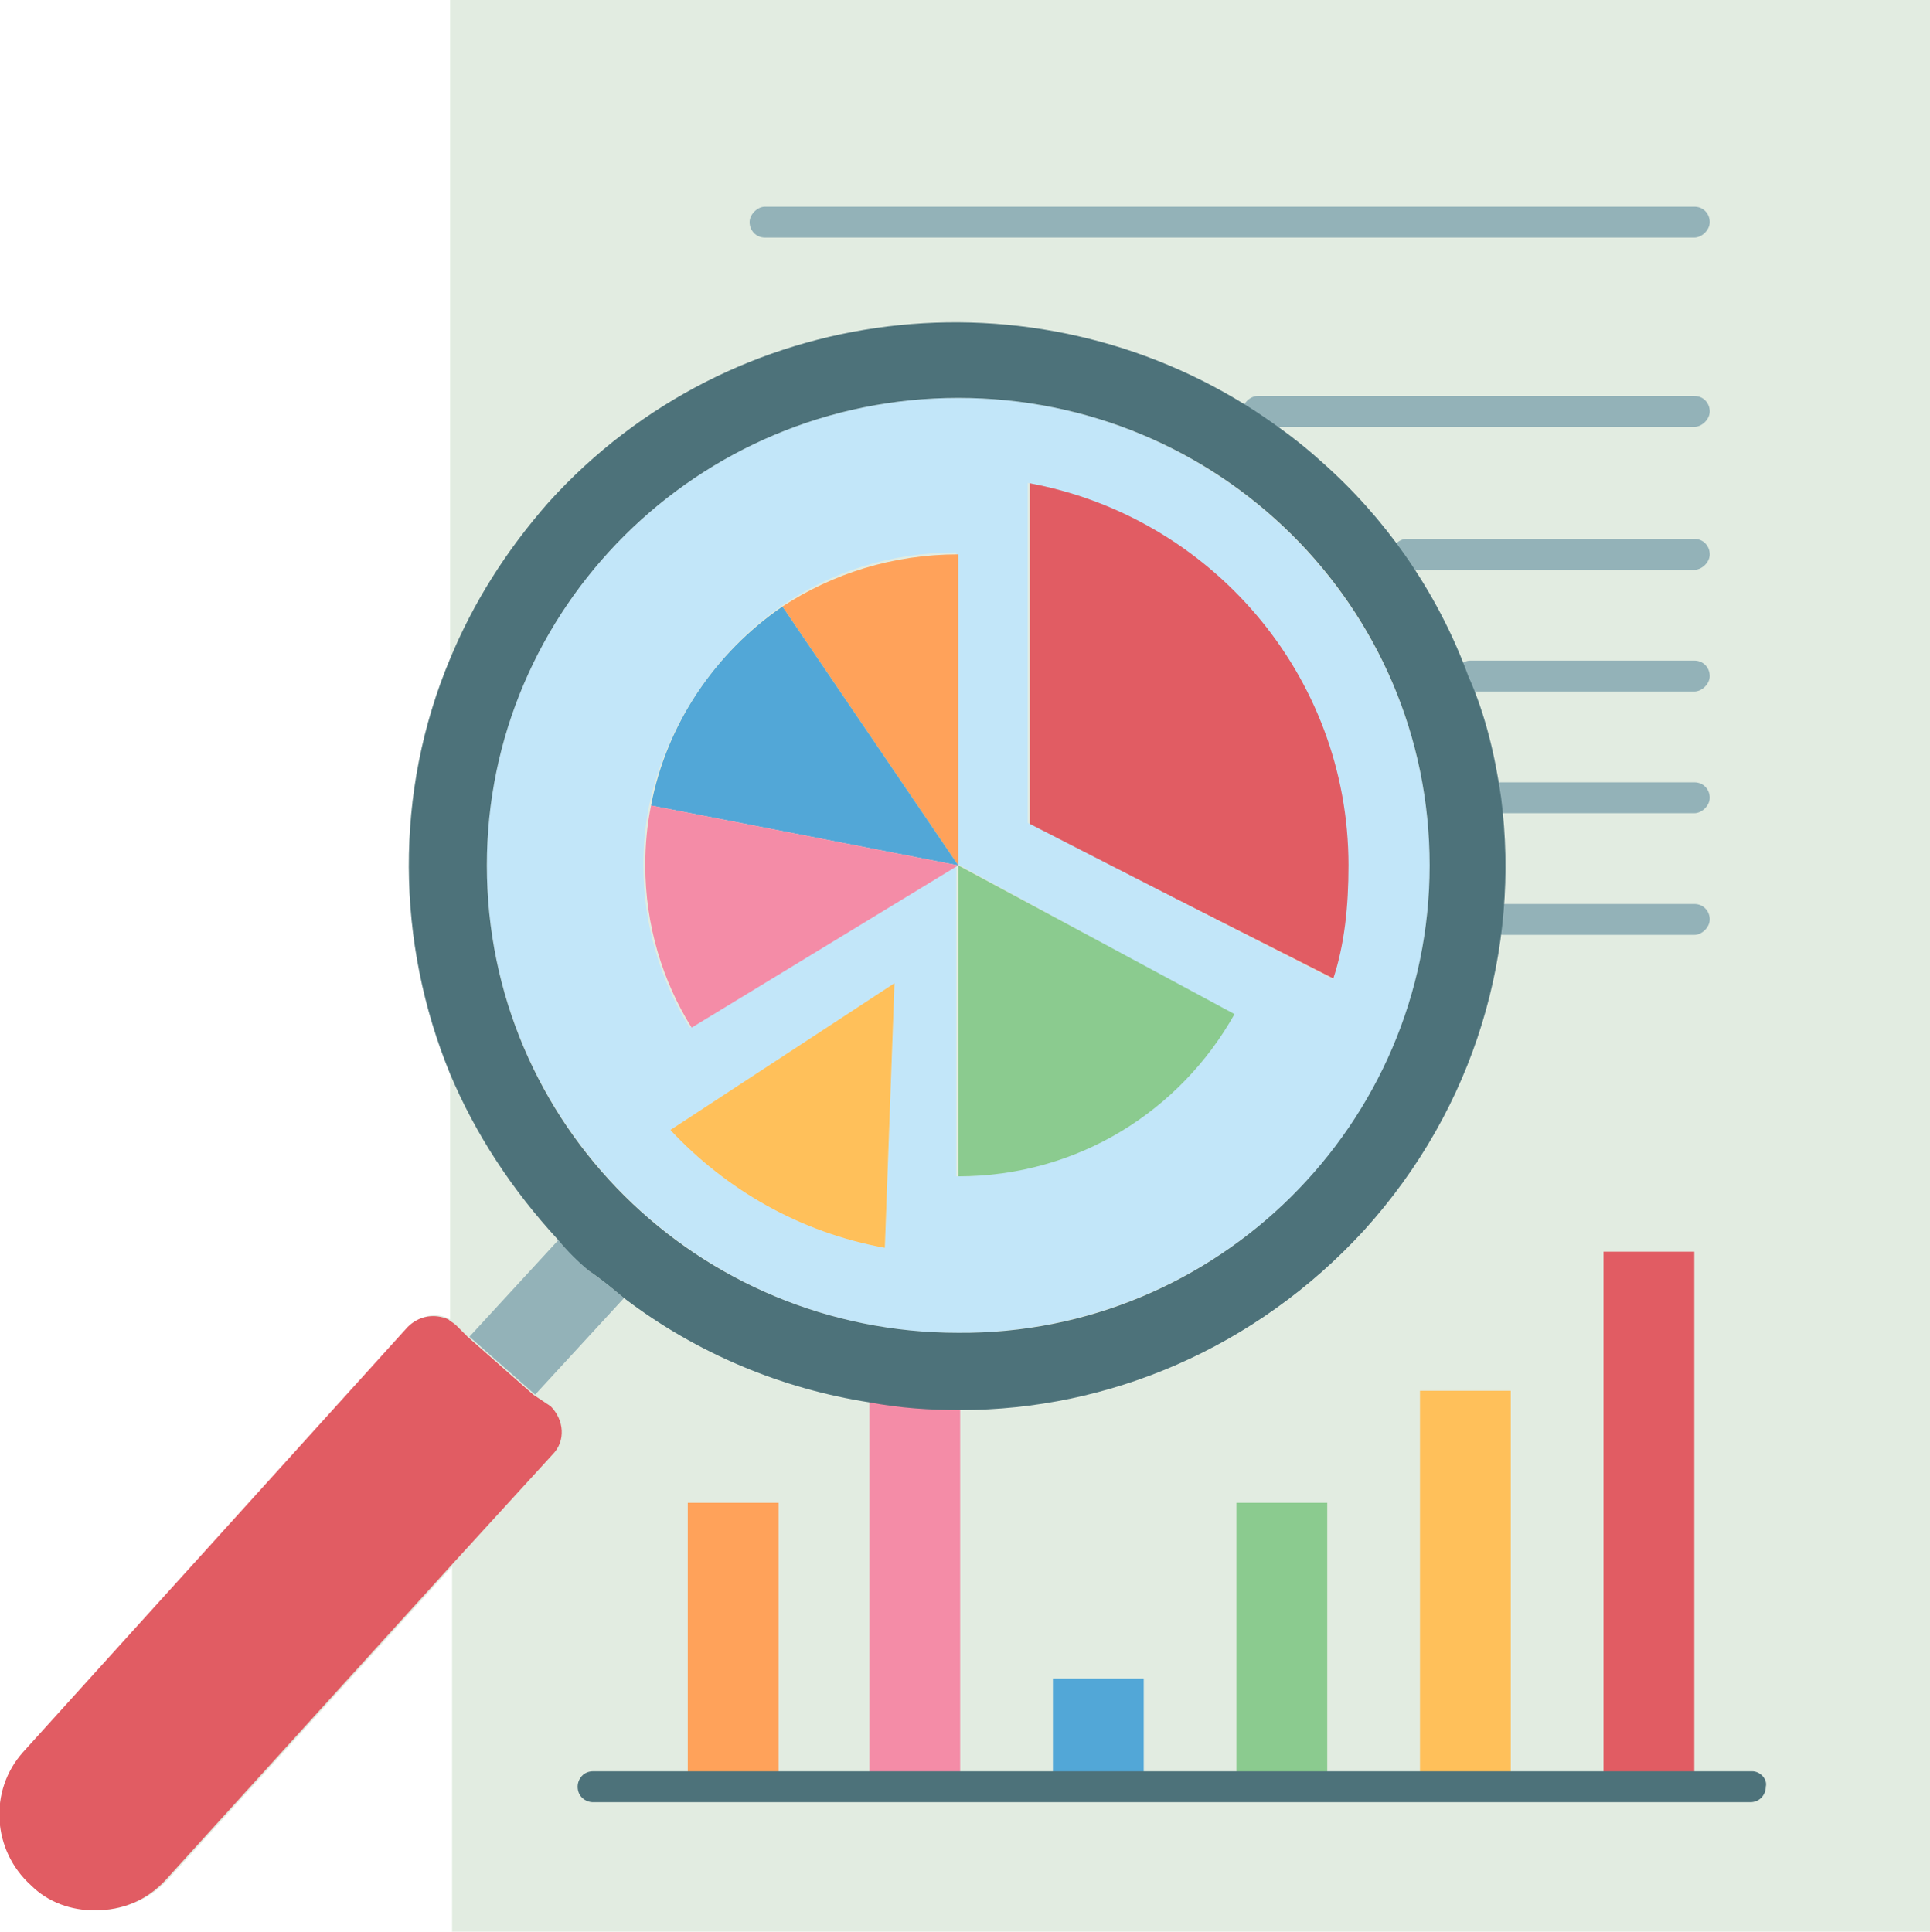 <?xml version="1.0" encoding="utf-8"?>
<!-- Generator: Adobe Illustrator 27.8.1, SVG Export Plug-In . SVG Version: 6.00 Build 0)  -->
<svg version="1.1" id="Calque_1" xmlns="http://www.w3.org/2000/svg" xmlns:xlink="http://www.w3.org/1999/xlink" x="0px" y="0px"
	 viewBox="0 0 99.9 100" style="enable-background:new 0 0 99.9 100;" xml:space="preserve">
<style type="text/css">
	.st0{fill:#E2ECE1;}
	.st1{fill:#E15C63;}
	.st2{fill:#FFC05A;}
	.st3{fill:#8BCB8F;}
	.st4{fill:#C2E6F9;}
	.st5{fill:#52A7D7;}
	.st6{fill:#F48CA7;}
	.st7{fill:#FFA25A;}
	.st8{fill:#93B2B8;}
	.st9{fill:#4D727A;}
</style>
<g transform="translate(-337 -136)">
	<path class="st0" d="M360.3,136v34.1l0,0c-2.9,6.9-2.8,14.6,0,21.5v12.7l0,0c-0.7-0.4-1.6-0.2-2.1,0.4l-19.9,22
		c-1.8,2-1.7,5.1,0.4,6.9c1,0.8,2.2,1.3,3.3,1.3c1.3,0,2.7-0.5,3.7-1.6l14.7-16.2V236h76.5V136H360.3z"/>
	<path class="st0" d="M365.9,200.2l-4.5,5l-0.6-0.6c-0.1-0.1-0.3-0.2-0.4-0.3l0,0v-12.7C361.6,194.7,363.5,197.6,365.9,200.2z"/>
	<path class="st1" d="M420,200.8h4.7v27.7H420V200.8z"/>
	<path class="st2" d="M410.5,208h4.7v20.6h-4.7V208z"/>
	<path class="st1" d="M406.9,180.8c0,2-0.3,4-0.8,5.9l-15.8-8V161C399.7,162.7,406.9,170.9,406.9,180.8z"/>
	<path class="st3" d="M401,213.8h4.7v14.7H401V213.8z"/>
	<path class="st4" d="M370.6,177.7c-0.2,1-0.3,2-0.3,3.1c0,3.1,0.9,6,2.4,8.4l13.8-8.4v16.1c6.1,0,11.5-3.4,14.3-8.4l-14.3-7.8
		v-16.1c-3.4,0-6.5,1-9.1,2.8C374,169.8,371.5,173.5,370.6,177.7z M386.6,156.6c13.5,0,24.4,10.9,24.4,24.2
		c0,13.4-10.9,24.2-24.4,24.2s-24.4-10.9-24.4-24.2S373.1,156.6,386.6,156.6z M406,186.7c0.6-1.8,0.8-3.8,0.8-5.9
		c0-9.9-7.2-18.1-16.6-19.8v17.6L406,186.7z M382.8,200.6l0.5-13.7l-11.6,7.6C374.6,197.6,378.4,199.8,382.8,200.6z"/>
	<path class="st3" d="M386.6,180.8l14.3,7.7c-2.8,5-8.1,8.4-14.3,8.4V180.8L386.6,180.8z"/>
	<path class="st5" d="M391.5,222.9h4.7v5.6h-4.7V222.9z"/>
	<path class="st6" d="M386.7,208.9v19.5H382v-19.9l0,0C383.6,208.8,385.1,209,386.7,208.9z"/>
	<path class="st7" d="M386.6,164.7v16.1l-9.1-13.4C380.1,165.7,383.2,164.7,386.6,164.7z"/>
	<path class="st5" d="M377.5,167.4l9.1,13.4l-15.9-3.1C371.5,173.5,374,169.8,377.5,167.4z"/>
	<path class="st6" d="M386.6,180.8l-13.8,8.4c-1.5-2.4-2.4-5.3-2.4-8.4c0-1.1,0.1-2.1,0.3-3.1L386.6,180.8z"/>
	<path class="st2" d="M383.3,186.9l-0.5,13.7c-4.4-0.8-8.2-3-11.1-6.1L383.3,186.9z"/>
	<path class="st7" d="M372.6,213.8h4.7v14.7h-4.7V213.8z"/>
	<path class="st8" d="M369.3,203.2l-4.6,5l-3.4-3l4.6-5c0.5,0.5,1.1,1.1,1.6,1.6C368.1,202.2,368.7,202.7,369.3,203.2z"/>
	<path class="st1" d="M365.5,208.8c0.7,0.7,0.8,1.8,0.1,2.5l-5.3,5.8l-14.7,16.2c-1,1.1-2.3,1.6-3.7,1.6c-1.2,0-2.4-0.4-3.3-1.3
		c-2-1.8-2.2-4.9-0.4-6.9l19.9-22c0.6-0.6,1.4-0.7,2.1-0.4c0.1,0.1,0.3,0.2,0.4,0.3l0.6,0.6l3.4,3L365.5,208.8z"/>
	<path class="st9" d="M427.7,227.7h-60c-0.5,0-0.8,0.4-0.8,0.8c0,0.5,0.4,0.8,0.8,0.8h59.9c0.5,0,0.8-0.4,0.8-0.8
		C428.5,228.1,428.1,227.7,427.7,227.7z"/>
	<path class="st8" d="M424.7,148.3h-48.1c-0.5,0-0.8-0.4-0.8-0.8s0.4-0.8,0.8-0.8h48.1c0.5,0,0.8,0.4,0.8,0.8
		S425.1,148.3,424.7,148.3z"/>
	<path class="st8" d="M424.7,158.1h-22.6c-0.5,0-0.8-0.4-0.8-0.8s0.4-0.8,0.8-0.8h22.6c0.5,0,0.8,0.4,0.8,0.8
		S425.1,158.1,424.7,158.1z"/>
	<path class="st8" d="M424.7,165.5h-14.9c-0.5,0-0.8-0.4-0.8-0.8s0.4-0.8,0.8-0.8h14.9c0.5,0,0.8,0.4,0.8,0.8
		S425.1,165.5,424.7,165.5z"/>
	<path class="st8" d="M424.7,171.8h-11.6c-0.5,0-0.8-0.4-0.8-0.8s0.4-0.8,0.8-0.8h11.6c0.5,0,0.8,0.4,0.8,0.8
		S425.1,171.8,424.7,171.8z"/>
	<path class="st8" d="M424.7,178.1h-10c-0.5,0-0.8-0.4-0.8-0.8c0-0.5,0.4-0.8,0.8-0.8h10c0.5,0,0.8,0.4,0.8,0.8
		C425.5,177.7,425.1,178.1,424.7,178.1z"/>
	<path class="st8" d="M424.7,184.4h-9.9c-0.5,0-0.8-0.4-0.8-0.8c0-0.5,0.4-0.8,0.8-0.8h9.9c0.5,0,0.8,0.4,0.8,0.8
		C425.5,184,425.1,184.4,424.7,184.4z"/>
	<path class="st9" d="M414.7,177.3c1,7.8-1.3,16-7.1,22.4c-5.6,6.1-13.2,9.3-20.9,9.3c-1.6,0-3.1-0.1-4.7-0.4
		c-4.5-0.7-8.9-2.5-12.7-5.4c-0.6-0.5-1.2-1-1.8-1.4c-0.6-0.5-1.1-1-1.6-1.6c-2.4-2.6-4.3-5.5-5.6-8.6c-2.8-6.8-2.9-14.6,0-21.5
		c1.2-2.9,2.9-5.6,5.1-8.1c9.5-10.5,25.1-12.2,36.6-4.7c1.2,0.8,2.3,1.6,3.4,2.6c1.7,1.5,3.1,3.1,4.3,4.8c1.4,2,2.5,4.1,3.3,6.3l0,0
		C413.9,173,414.4,175.2,414.7,177.3z M411,180.8c0-13.4-10.9-24.2-24.4-24.2s-24.4,10.9-24.4,24.2c0,13.4,10.9,24.2,24.4,24.2
		C400,205.1,411,194.2,411,180.8z"/>
</g>
</svg>
